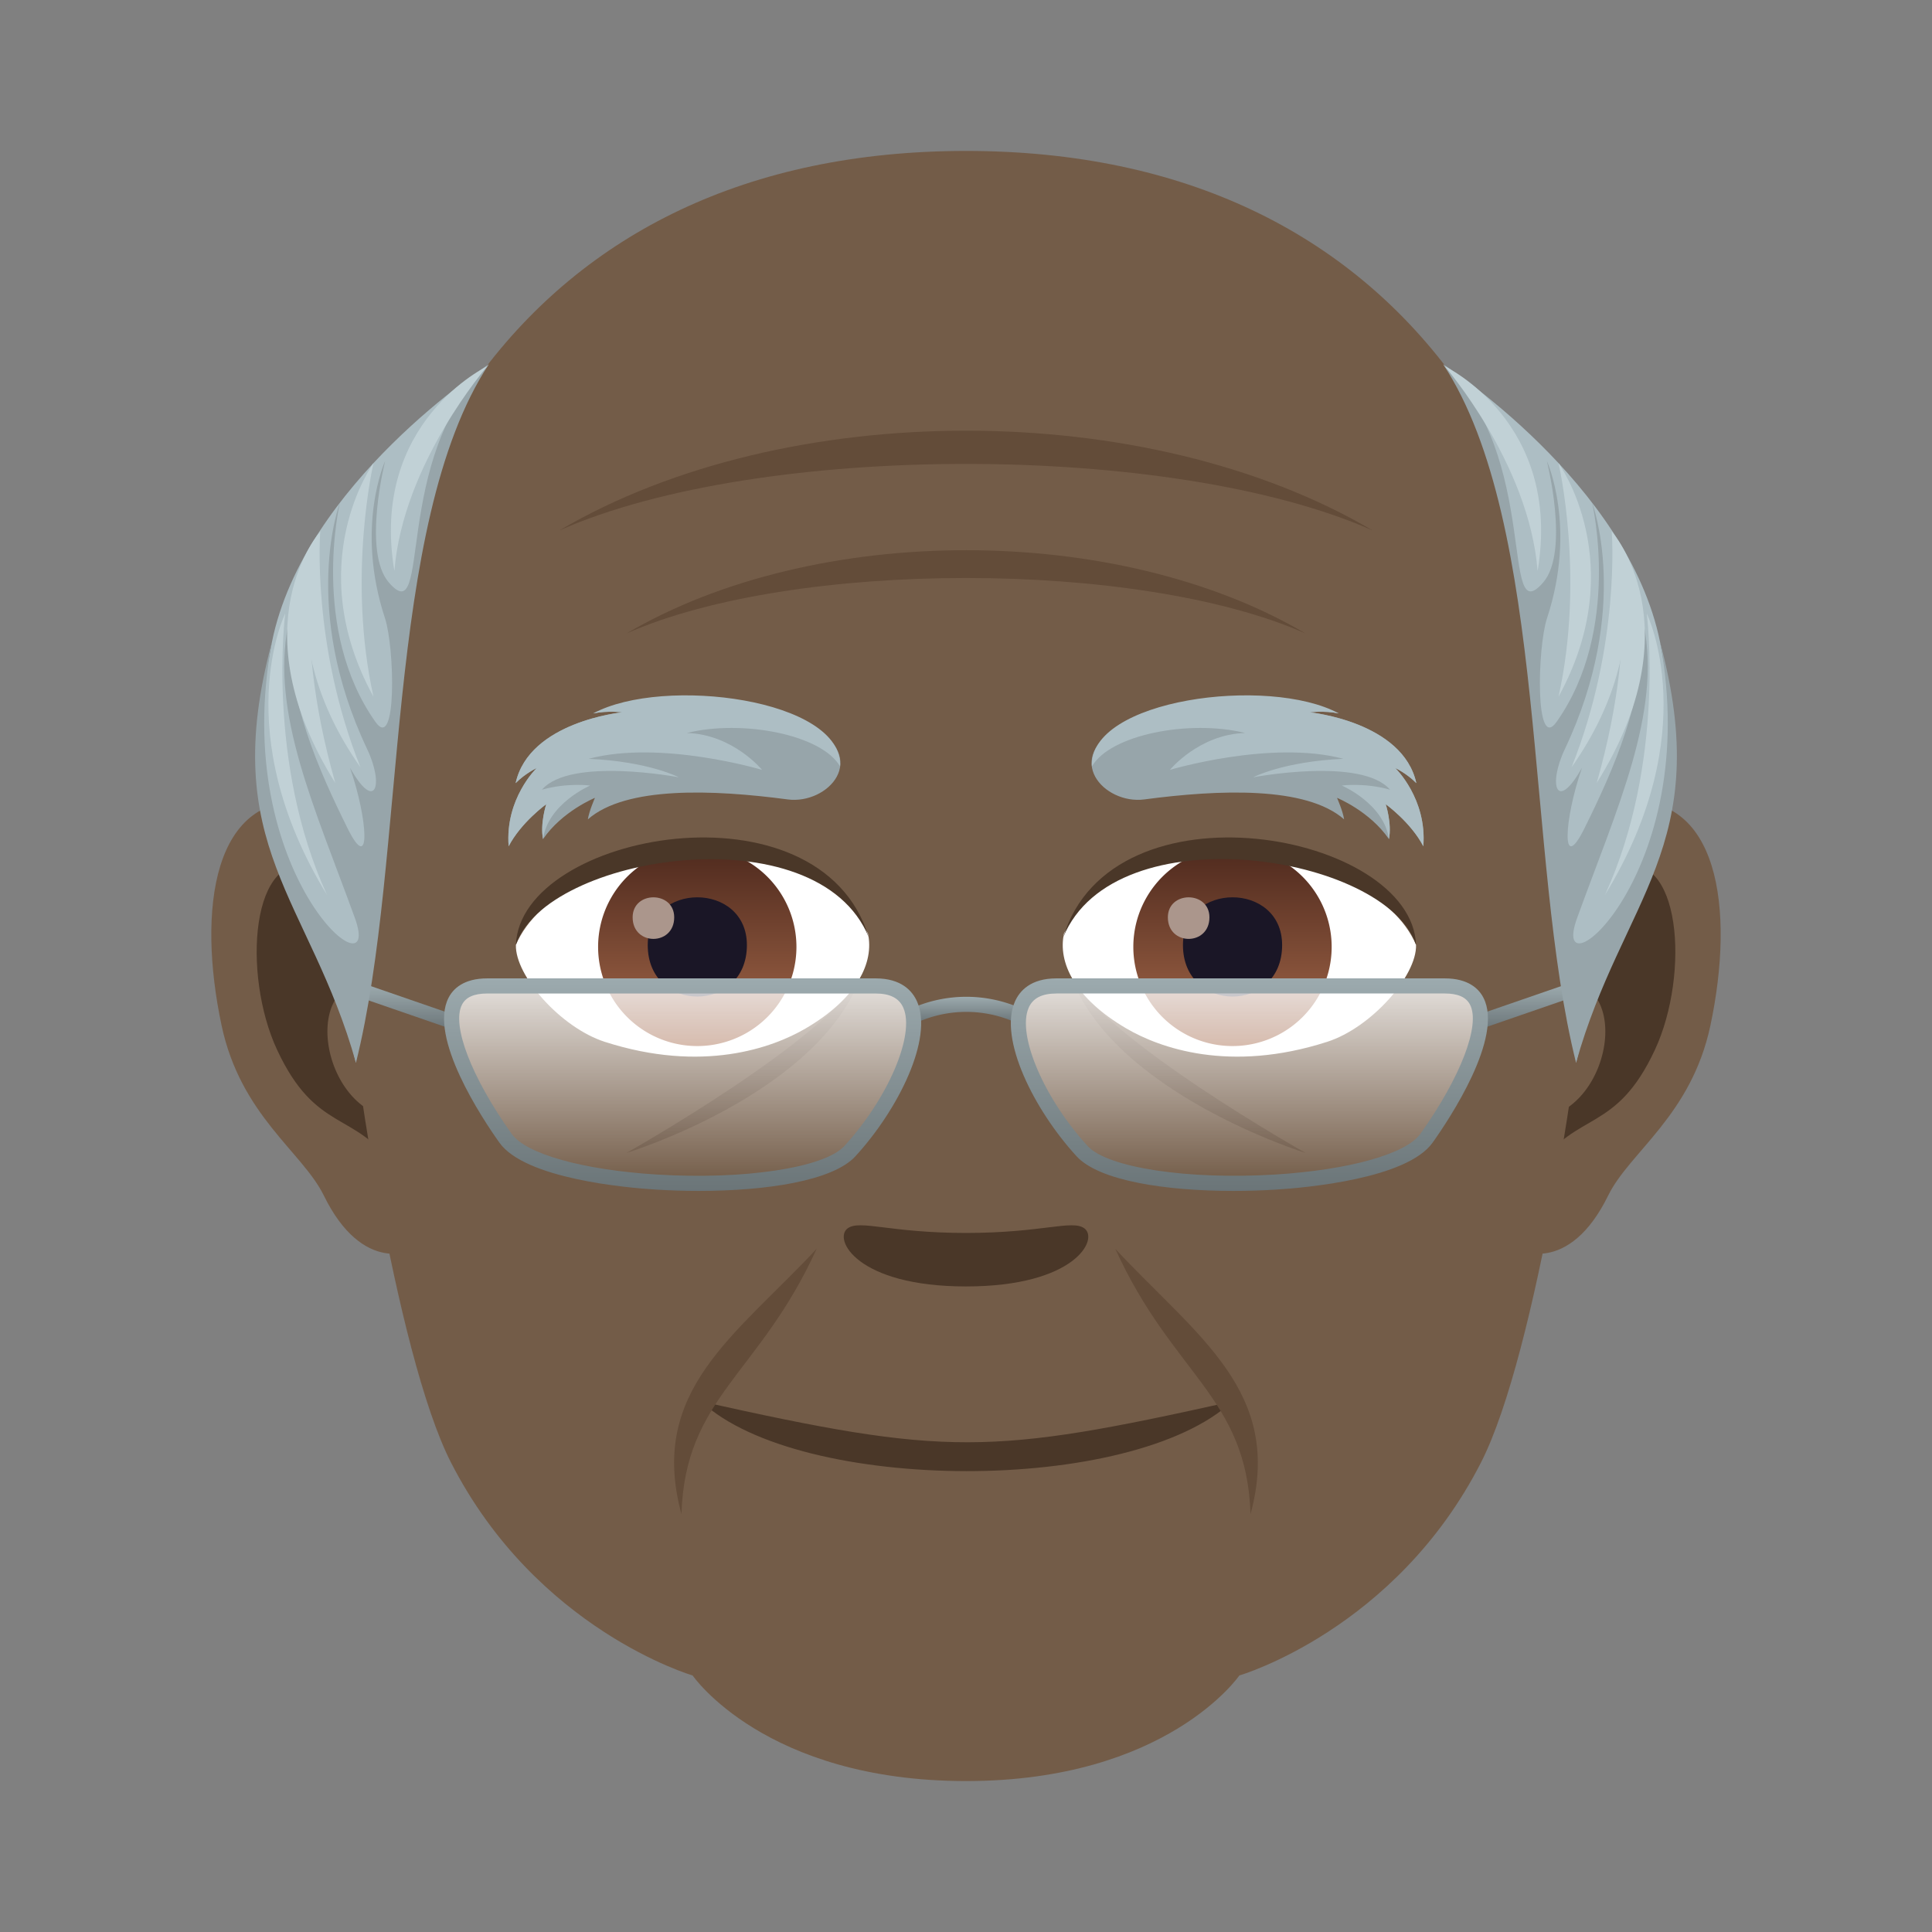 <svg xmlns="http://www.w3.org/2000/svg" xml:space="preserve" style="enable-background:new 0 0 64 64" viewBox="0 0 64 64"><rect x="0" y="0" width="64" height="64" fill="#808080" stroke="none"/><path d="M53.634 26.562c-3.35.407-5.767 11.621-3.662 14.58.295.414 2.022 1.074 3.301-1.539.709-1.445 2.754-2.652 3.387-5.635.812-3.824.306-7.808-3.026-7.406zm-43.267 0c3.35.407 5.768 11.621 3.66 14.58-.295.414-2.021 1.074-3.3-1.539-.71-1.445-2.754-2.652-3.387-5.635-.813-3.824-.305-7.81 3.027-7.406z" style="fill:#735c48"/><path d="M53.543 28.715c-.873.273-1.826 1.605-2.344 3.818 3.055-.656 2.29 4.432-.363 4.525.023.512.058 1.04.12 1.592 1.28-1.855 2.579-1.11 3.866-3.875 1.16-2.49.885-6.74-1.28-6.06zM12.8 32.525c-.517-2.207-1.468-3.539-2.341-3.81-2.164-.682-2.441 3.57-1.281 6.06 1.287 2.766 2.586 2.02 3.867 3.875.062-.554.098-1.082.119-1.594-2.627-.125-3.379-5.15-.363-4.53z" style="fill:#4a3728"/><path d="M32 5C17.49 5 10.498 15.979 11.373 31.244c.176 3.07 1.73 13.601 3.562 17.195 2.837 5.558 8.009 7.063 8.009 7.063S25.338 59 32 59c6.662 0 9.055-3.498 9.055-3.498s5.179-1.507 8.009-7.063c1.835-3.594 3.388-14.123 3.562-17.195C53.504 15.979 46.513 5 32 5z" style="fill:#735c48"/><path d="M35.916 40.687c-.414-.289-1.387.156-3.916.156-2.528 0-3.5-.445-3.916-.156-.496.352.295 1.928 3.916 1.928 3.623 0 4.414-1.576 3.916-1.928z" style="fill:#4a3728"/><path d="M35.449 32.261c1.37 3.934 7.803 5.934 7.803 5.934s-6.756-3.805-7.803-5.934zm-14.701 5.934s6.414-1.959 7.803-5.934c-1.047 2.13-7.803 5.934-7.803 5.934zM45.467 17.57c-7.434-4.388-19.418-4.42-26.934 0 6.629-2.937 20.309-2.935 26.934 0z" style="fill:#634c39"/><path d="M43.246 20.984c-6.21-3.664-16.217-3.69-22.492 0 5.535-2.45 16.959-2.449 22.492 0z" style="fill:#634c39"/><path d="M23.224 46.425c3.282 3.059 14.27 3.096 17.594 0-8.035 1.79-9.451 1.815-17.593 0z" style="fill:#4a3728"/><path d="M27.052 41.369c-2.695 2.89-5.587 4.697-4.478 8.79.12-3.886 2.582-4.618 4.478-8.79zm14.373 8.789c1.102-4.049-1.757-5.871-4.478-8.787 1.895 4.175 4.355 4.902 4.478 8.787z" style="fill:#634c39"/><path d="M28.752 30.925c.207.948-.344 2.137-2.067 3.145-1.095.64-3.416 1.484-6.654.441-1.45-.468-2.975-2.187-2.941-3.212 1.414-3.338 9.703-4.535 11.662-.373z" style="fill:#fff"/><linearGradient id="a" x1="-424.907" x2="-424.907" y1="476.99" y2="477.99" gradientTransform="matrix(6.57 0 0 -6.57 2814.782 3168.527)" gradientUnits="userSpaceOnUse"><stop offset="0" style="stop-color:#a6694a"/><stop offset="1" style="stop-color:#4f2a1e"/></linearGradient><path d="M23.098 28.082a3.285 3.285 0 1 1 0 6.57 3.285 3.285 0 0 1 0-6.57z" style="fill:url(#a)"/><path d="M21.457 31.306c0 2.274 3.285 2.274 3.285 0 0-2.109-3.285-2.109-3.285 0z" style="fill:#1a1626"/><path d="M20.957 30.388c0 .952 1.377.952 1.377 0 0-.884-1.377-.884-1.377 0z" style="fill:#ab968c"/><path d="M28.78 31.05c-1.704-4.156-10.708-2.732-11.69.249.137-3.717 10.084-5.567 11.69-.248z" style="fill:#4a3728"/><path d="M35.246 30.925c-.207.948.344 2.137 2.068 3.145 1.094.64 3.414 1.484 6.652.441 1.454-.466 2.975-2.187 2.942-3.212-1.412-3.338-9.701-4.535-11.662-.373z" style="fill:#fff"/><linearGradient id="b" x1="-424.907" x2="-424.907" y1="476.99" y2="477.99" gradientTransform="matrix(6.57 0 0 -6.57 2832.512 3168.527)" gradientUnits="userSpaceOnUse"><stop offset="0" style="stop-color:#a6694a"/><stop offset="1" style="stop-color:#4f2a1e"/></linearGradient><path d="M40.828 28.082a3.285 3.285 0 1 1 0 6.57 3.285 3.285 0 0 1 0-6.57z" style="fill:url(#b)"/><path d="M39.187 31.306c0 2.274 3.285 2.274 3.285 0 0-2.109-3.285-2.109-3.285 0z" style="fill:#1a1626"/><path d="M38.687 30.388c0 .952 1.377.952 1.377 0 0-.884-1.377-.884-1.377 0z" style="fill:#ab968c"/><path d="M35.22 31.05c1.702-4.154 10.702-2.75 11.688.249-.137-3.717-10.082-5.567-11.688-.248z" style="fill:#4a3728"/><path d="M37.906 26.482c2.466-.327 5.358-.447 6.619.66-.039-.27-.234-.712-.234-.712s1.083.44 1.72 1.367c.101-.518-.107-1.157-.107-1.157s.835.603 1.245 1.394c.125-1.58-.927-2.59-.927-2.59s.373.171.696.498c-.448-2.04-3.525-2.344-3.525-2.344s.454-.065.957.035c-2.653-1.095-5.821-.35-7.187.39-2.015 1.091-.589 2.635.743 2.459z" style="fill:#97a5aa"/><path d="M36.17 25.391c.604-1.056 3.235-1.565 5.079-1.11-1.529.042-2.494 1.222-2.494 1.222s3.358-1.004 5.746-.366c-1.988.087-2.99.612-2.99.612s3.594-.684 4.535.41c-.847-.238-1.597-.137-1.597-.137s1.4.598 1.561 1.775c.102-.518-.106-1.157-.106-1.157s.835.603 1.246 1.394c.124-1.58-.928-2.59-.928-2.59s.373.171.696.498c-.448-2.04-3.525-2.344-3.525-2.344s.454-.065.957.035c-2.332-1.257-8.29-.47-8.18 1.758z" style="fill:#adbec4"/><path d="M26.093 26.482c-2.466-.327-5.358-.447-6.619.66.039-.27.234-.712.234-.712s-1.083.44-1.72 1.367c-.101-.518.107-1.157.107-1.157s-.835.603-1.246 1.394c-.124-1.58.928-2.59.928-2.59s-.374.171-.696.498c.448-2.04 3.525-2.344 3.525-2.344s-.454-.065-.957.035c2.654-1.095 5.822-.35 7.187.39 2.015 1.091.589 2.635-.743 2.459z" style="fill:#97a5aa"/><path d="M27.83 25.391c-.605-1.056-3.236-1.565-5.08-1.11 1.529.042 2.494 1.222 2.494 1.222s-3.358-1.004-5.746-.366c1.988.087 2.99.612 2.99.612s-3.594-.684-4.535.41c.847-.238 1.597-.137 1.597-.137s-1.4.598-1.561 1.775c-.102-.518.106-1.157.106-1.157s-.835.603-1.245 1.394c-.125-1.58.927-2.59.927-2.59s-.373.171-.696.498c.448-2.04 3.525-2.344 3.525-2.344s-.454-.065-.957.035c2.332-1.257 8.29-.47 8.18 1.758z" style="fill:#adbec4"/><linearGradient id="c" x1="32.01" x2="32.01" y1="33.872" y2="33.02" gradientUnits="userSpaceOnUse"><stop offset="0" style="stop-color:#6b7578"/><stop offset="1" style="stop-color:#9caaae"/></linearGradient><path d="m30.375 33.872-.206-.455a4.469 4.469 0 0 1 3.683 0l-.206.455a3.979 3.979 0 0 0-3.271 0z" style="fill:url(#c)"/><linearGradient id="d" x1="50.407" x2="50.407" y1="34.118" y2="32.618" gradientUnits="userSpaceOnUse"><stop offset="0" style="stop-color:#6b7578"/><stop offset="1" style="stop-color:#9caaae"/></linearGradient><path d="m48.959 34.118 2.896-1v-.5l-2.896 1z" style="fill:url(#d)"/><linearGradient id="e" x1="13.593" x2="13.593" y1="34.118" y2="32.618" gradientUnits="userSpaceOnUse"><stop offset="0" style="stop-color:#6b7578"/><stop offset="1" style="stop-color:#9caaae"/></linearGradient><path d="M15.041 34.118v-.5l-2.896-1v.5z" style="fill:url(#e)"/><linearGradient id="f" x1="41.387" x2="41.387" y1="39.2" y2="32.66" gradientUnits="userSpaceOnUse"><stop offset="0" style="stop-color:#fff;stop-opacity:0"/><stop offset="1" style="stop-color:#fff;stop-opacity:.8"/></linearGradient><path d="M47.855 32.66h-12.86c-2.305 0-1.108 3.334.853 5.474 1.468 1.601 10.141 1.35 11.407-.429 1.535-2.16 2.804-5.045.6-5.045z" style="fill:url(#f)"/><linearGradient id="g" x1="-86.576" x2="-86.576" y1="39.2" y2="32.66" gradientTransform="matrix(-1 0 0 1 -63.963 0)" gradientUnits="userSpaceOnUse"><stop offset="0" style="stop-color:#fff;stop-opacity:0"/><stop offset="1" style="stop-color:#fff;stop-opacity:.8"/></linearGradient><path d="M16.145 32.66h12.86c2.305 0 1.108 3.334-.853 5.474-1.468 1.601-10.141 1.35-11.407-.429-1.536-2.16-2.805-5.045-.6-5.045z" style="fill:url(#g)"/><linearGradient id="h" x1="41.388" x2="41.388" y1="39.451" y2="32.41" gradientUnits="userSpaceOnUse"><stop offset="0" style="stop-color:#6b7578"/><stop offset="1" style="stop-color:#9caaae"/></linearGradient><path d="M40.852 39.451c-2.229 0-4.44-.332-5.188-1.147-1.428-1.558-2.583-3.9-2.044-5.124.154-.351.518-.77 1.376-.77h12.86c.788 0 1.134.348 1.284.64.676 1.31-1.117 4.005-1.682 4.8-.852 1.198-4.187 1.495-5.189 1.557-.464.03-.94.044-1.417.044zm-5.856-6.54c-.479 0-.78.153-.919.47-.394.897.5 2.997 1.955 4.585.658.716 3.323 1.12 6.206.942 2.45-.152 4.34-.682 4.813-1.348 1.336-1.878 1.997-3.6 1.645-4.28-.128-.249-.403-.37-.84-.37h-12.86z" style="fill:url(#h)"/><linearGradient id="i" x1="22.612" x2="22.612" y1="39.451" y2="32.41" gradientUnits="userSpaceOnUse"><stop offset="0" style="stop-color:#6b7578"/><stop offset="1" style="stop-color:#9caaae"/></linearGradient><path d="M23.148 39.451c-.476 0-.953-.015-1.417-.044-1.002-.062-4.337-.36-5.189-1.557-.565-.795-2.358-3.49-1.682-4.8.15-.292.495-.64 1.284-.64h12.86c.858 0 1.222.419 1.376.77.538 1.223-.616 3.566-2.044 5.124-.748.815-2.959 1.147-5.188 1.147zm-7.003-6.54c-.438 0-.713.12-.84.368-.353.682.308 2.403 1.644 4.281.474.667 2.363 1.196 4.813 1.348 2.882.18 5.548-.225 6.206-.942 1.454-1.588 2.35-3.688 1.955-4.585-.14-.317-.44-.47-.919-.47h-12.86z" style="fill:url(#i)"/><path d="M16.191 12.07c-3.216 3.993-3.511 16.524-4.4 23.135-1.434-6.267-4.133-7.227-2.783-13.934 1.06-5.263 7.183-9.2 7.183-9.2z" style="fill:#adbec4"/><path d="M12.878 19.292c-.88-1.024-.118-4.026-.118-4.026s-1.003 2.192-.007 5.213c.32.974.4 4.447-.314 3.438-2.171-3.063-1.18-7.263-1.18-7.263s-1.319 3.471.903 8.16c.573 1.208.265 2.108-.57.614.6 1.717.706 3.6-.084 2-1.012-2.05-1.936-4.162-1.964-6.723-.57 2.933.875 6.024 2.213 9.708.99 2.726-4.192-1.434-2.75-9.142-1.814 6.763 1.26 8.501 2.784 13.934 1.694-6.767.91-17.81 4.4-23.135-3.244 3.071-1.864 8.905-3.313 7.222z" style="fill:#97a5aa"/><path d="M12.372 23.08c-2.418-4.406 0-7.739 0-7.739s-.88 3.775 0 7.739zm-1.265 2.858c-3.27-5.23-.498-8.334-.498-8.334s-1.068 2.831.498 8.334z" style="fill:#c1d1d6"/><path d="M10.833 29.646c-3.31-5.417-1.385-9.323-1.385-9.323s-.634 4.923 1.385 9.323zm1.107-4.229c-3.048-4.334-1.331-7.813-1.331-7.813s-.3 3.73 1.331 7.813zm1.125-6.5c-.833-4.938 3.078-6.784 3.078-6.784s-2.8 3.22-3.078 6.784z" style="fill:#c1d1d6"/><path d="M47.809 12.07c3.216 3.993 3.511 16.524 4.4 23.135 1.434-6.267 4.133-7.227 2.783-13.934-1.06-5.263-7.183-9.2-7.183-9.2z" style="fill:#adbec4"/><path d="M51.122 19.292c.88-1.024.118-4.026.118-4.026s1.003 2.192.007 5.213c-.321.974-.401 4.447.314 3.438 2.171-3.063 1.18-7.263 1.18-7.263s1.319 3.471-.903 8.16c-.573 1.208-.265 2.108.57.614-.6 1.717-.706 3.6.085 2 1.012-2.05 1.935-4.162 1.963-6.723.57 2.933-.876 6.024-2.213 9.708-.99 2.726 4.192-1.434 2.749-9.142 1.815 6.763-1.26 8.501-2.783 13.934-1.694-6.767-.91-17.81-4.4-23.135 3.244 3.071 1.864 8.905 3.313 7.222z" style="fill:#97a5aa"/><path d="M51.628 23.08c2.418-4.406 0-7.739 0-7.739s.88 3.775 0 7.739zm1.265 2.858c3.27-5.23.498-8.334.498-8.334s1.068 2.831-.498 8.334z" style="fill:#c1d1d6"/><path d="M53.167 29.646c3.31-5.417 1.384-9.323 1.384-9.323s.634 4.923-1.384 9.323zm-1.107-4.229c3.048-4.334 1.331-7.813 1.331-7.813s.3 3.73-1.331 7.813zm-1.125-6.5c.833-4.938-3.078-6.784-3.078-6.784s2.8 3.22 3.078 6.784z" style="fill:#c1d1d6"/></svg>